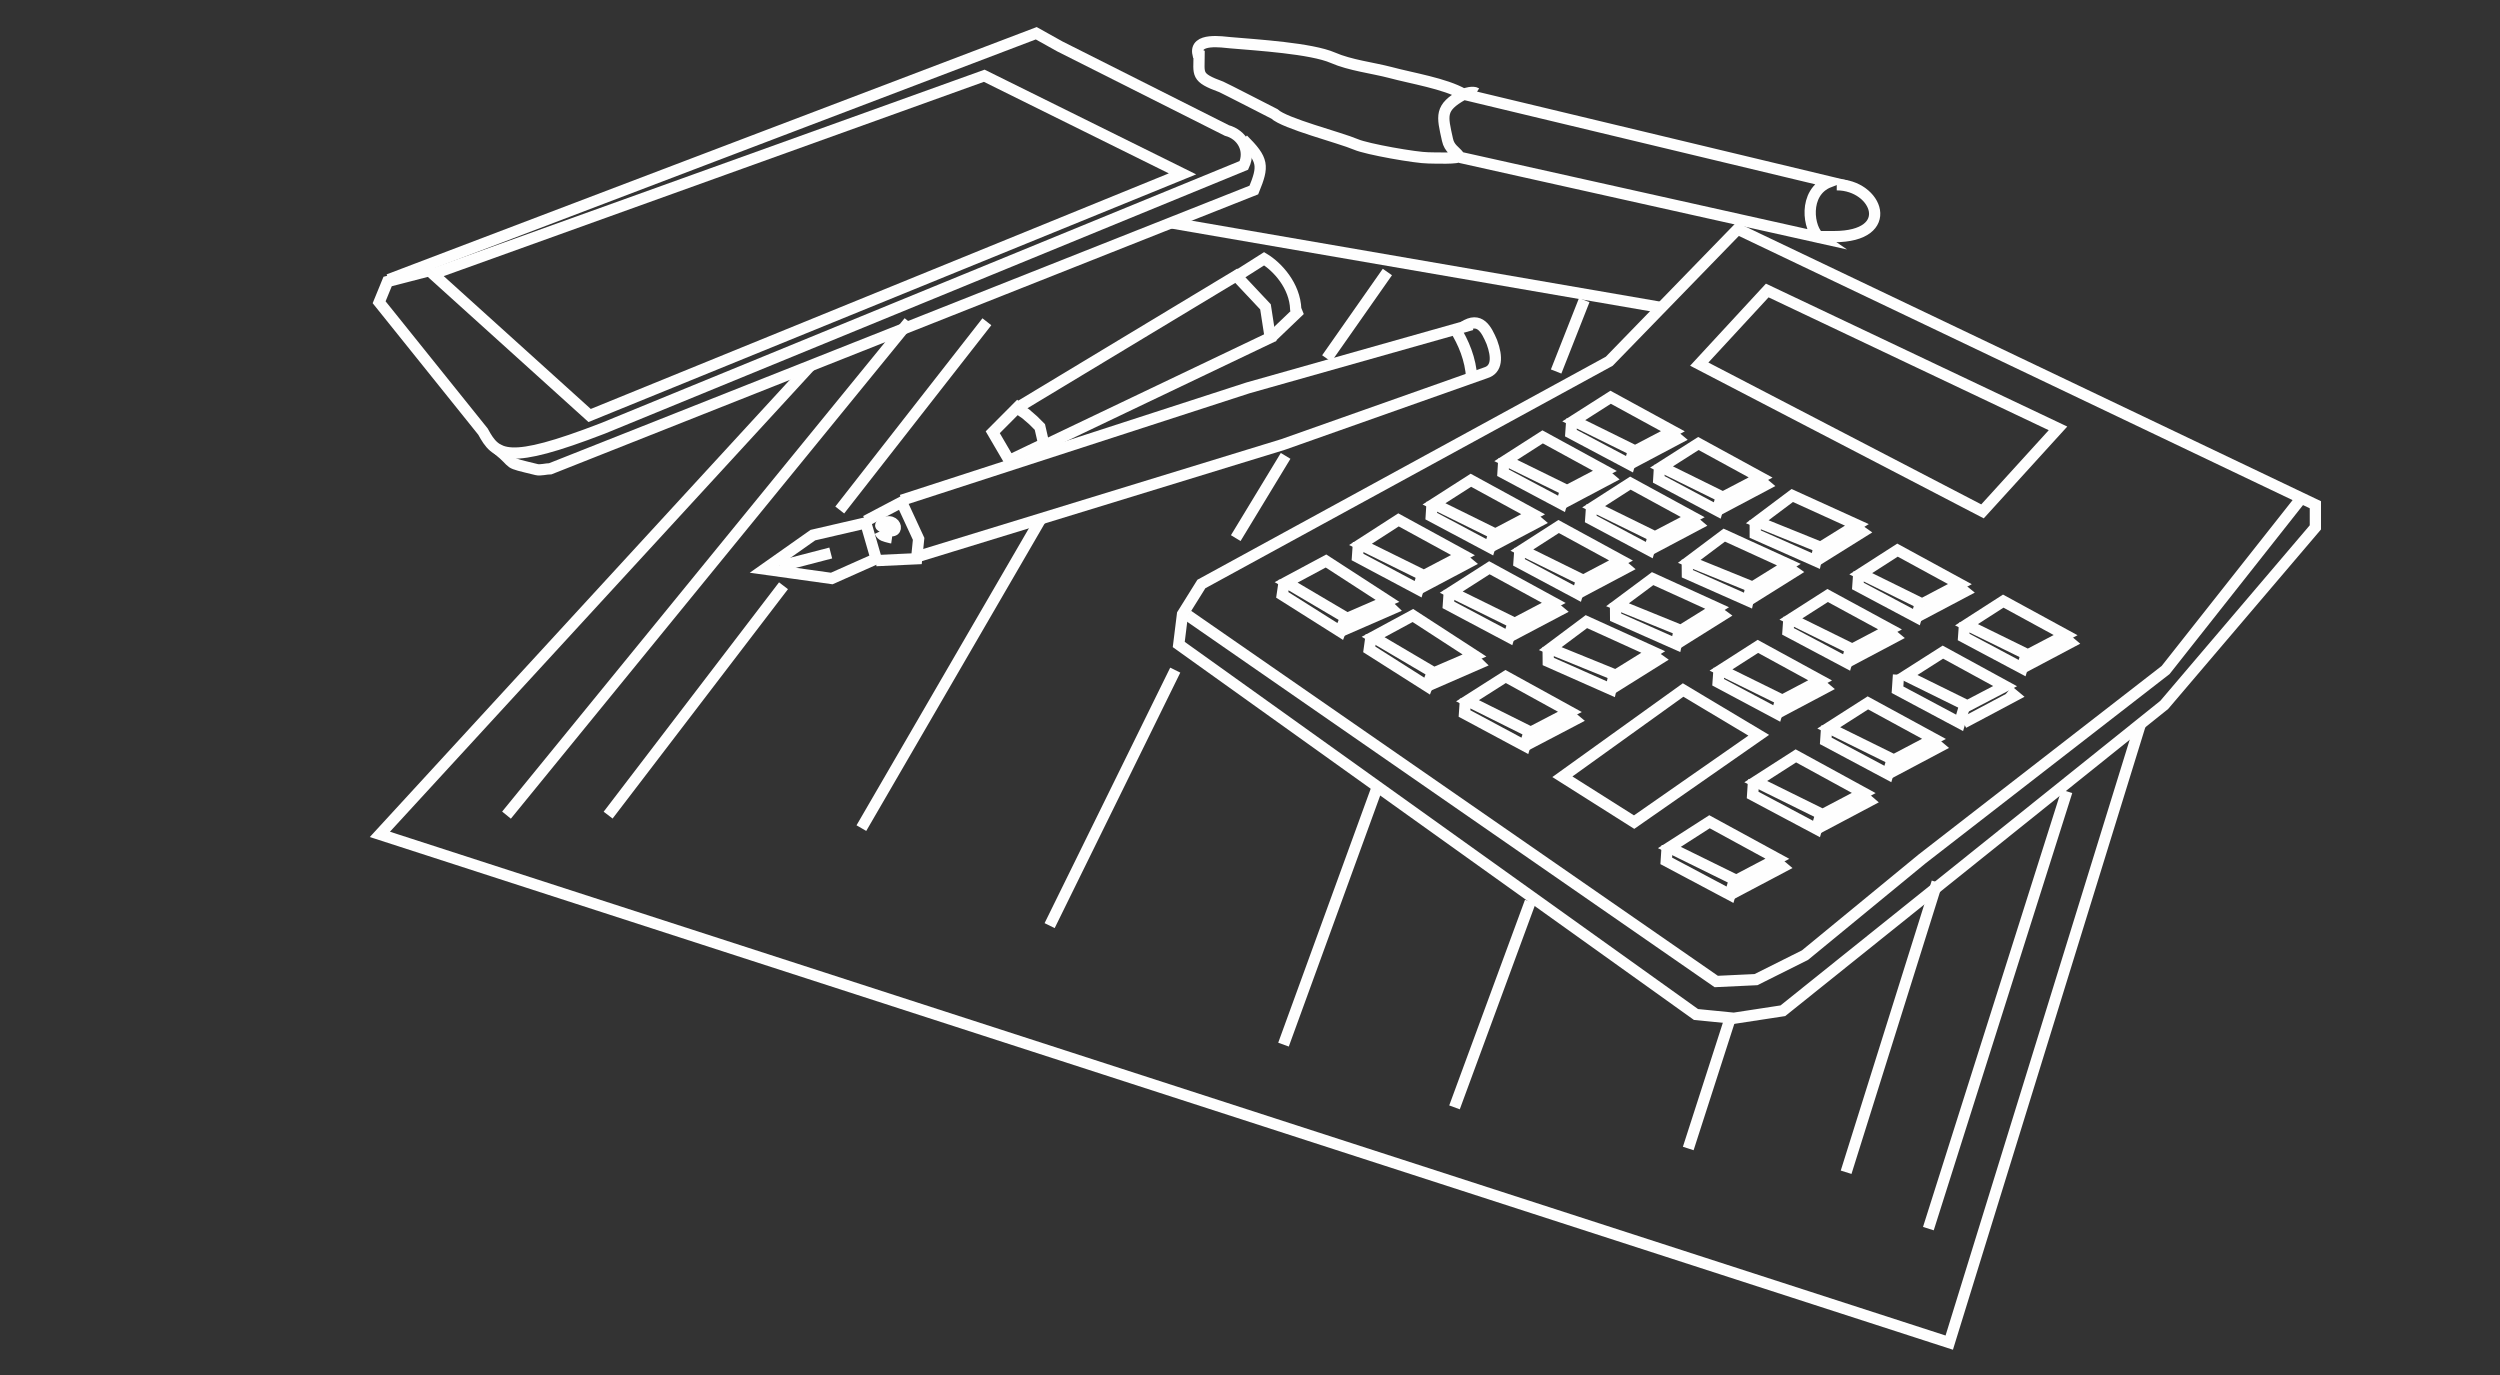<?xml version="1.0" encoding="UTF-8"?>
<!DOCTYPE svg PUBLIC "-//W3C//DTD SVG 1.1//EN" "http://www.w3.org/Graphics/SVG/1.1/DTD/svg11.dtd">
<!-- Creator: CorelDRAW 2018 (64-Bit) -->
<svg xmlns="http://www.w3.org/2000/svg" xml:space="preserve" width="200px" height="110px" version="1.1" style="shape-rendering:geometricPrecision; text-rendering:geometricPrecision; image-rendering:optimizeQuality; fill-rule:evenodd; clip-rule:evenodd"
viewBox="0 0 200 110"
 xmlns:xlink="http://www.w3.org/1999/xlink">
 <rect x="0" y="0" width="200" height="110" fill="#333333" stroke="none"/>
 <defs>
  <style type="text/css">
   <![CDATA[
    .str0 {stroke:#FEFEFE;stroke-width:0.9;stroke-miterlimit:22.926}
    .fil0 {fill:none}
    .fil1 {fill:#FEFEFE}
   ]]>
  </style>
 </defs>
 <g id="Слой_x0020_1">
  <rect class="fil0" width="200" height="110"/>
  <rect class="fil0" width="200" height="110"/>
  <polygon class="fil0 str0" points="94.6,49.14 94.3,51.56 135.68,81.16 138.71,81.46 142.63,80.86 173.14,56.39 185.23,42.19 185.23,40.38 139.01,18.33 128.74,28.9 96.11,46.72 "/>
  <polyline class="fil0 str0" points="95.01,49.22 137.3,78.52 140.48,78.37 144.4,76.41 153.77,68.71 173.25,53.6 183.98,40.01 "/>
  <polygon class="fil0 str0" points="164.64,34.27 141.38,23.24 135.94,29.13 158.6,40.91 "/>
  <polygon class="fil0 str0" points="130.81,36.08 125.9,33.66 128.85,31.78 133.83,34.5 "/>
  <polygon class="fil0 str0" points="153.77,48.32 148.86,45.9 151.8,44.01 156.79,46.73 "/>
  <polygon class="fil0 str0" points="162.23,52.39 157.32,49.98 160.26,48.09 165.25,50.81 "/>
  <polygon class="fil0 str0" points="157.39,56.47 152.48,54.05 155.43,52.17 160.41,54.89 "/>
  <polygon class="fil0 str0" points="151.51,60.8 146.3,58.23 149.43,56.23 154.72,59.11 "/>
  <polygon class="fil0 str0" points="145.81,65.17 140.46,62.53 143.67,60.47 149.1,63.44 "/>
  <polygon class="fil0 str0" points="138.9,70.43 133.55,67.8 136.76,65.74 142.19,68.7 "/>
  <polygon class="fil0 str0" points="148.18,51.94 143.27,49.52 146.21,47.64 151.2,50.35 "/>
  <polygon class="fil0 str0" points="142.59,56.02 137.68,53.6 140.63,51.71 145.61,54.43 "/>
  <polygon class="fil0 str0" points="125.37,39.25 120.46,36.84 123.41,34.95 128.39,37.67 "/>
  <polygon class="fil0 str0" points="119.63,42.73 114.72,40.31 117.67,38.42 122.65,41.14 "/>
  <polygon class="fil0 str0" points="113.91,46.05 108.84,43.55 111.88,41.59 117.04,44.41 "/>
  <polygon class="fil0 str0" points="107.77,49.47 102.89,46.59 106.08,44.88 111,48.07 "/>
  <polygon class="fil0 str0" points="137.83,39.78 132.92,37.36 135.87,35.48 140.85,38.2 "/>
  <polygon class="fil0 str0" points="132.4,42.95 127.49,40.54 130.43,38.65 135.42,41.37 "/>
  <polygon class="fil0 str0" points="126.66,46.43 121.75,44.01 124.69,42.12 129.68,44.84 "/>
  <polygon class="fil0 str0" points="121.18,49.87 116.1,47.37 119.15,45.42 124.3,48.23 "/>
  <polygon class="fil0 str0" points="114.72,53.83 109.85,50.96 113.03,49.24 117.96,52.44 "/>
  <polygon class="fil0 str0" points="145.65,43.79 140.58,41.74 143.38,39.64 148.55,41.99 "/>
  <polygon class="fil0 str0" points="140.21,46.97 135.14,44.91 137.94,42.81 143.11,45.17 "/>
  <polygon class="fil0 str0" points="134.47,50.44 129.4,48.38 132.21,46.29 137.37,48.64 "/>
  <polygon class="fil0 str0" points="129.26,54.02 124.02,51.89 126.91,49.73 132.26,52.16 "/>
  <polygon class="fil0 str0" points="122.46,58.58 117.4,56.06 120.45,54.12 125.59,56.95 "/>
  <polyline class="fil0 str0" points="125.75,33.51 125.67,34.65 130.36,37.14 130.73,35.86 "/>
  <polyline class="fil0 str0" points="148.71,45.75 148.63,46.88 153.31,49.37 153.69,48.09 "/>
  <polyline class="fil0 str0" points="157.17,49.83 157.09,50.96 161.77,53.45 162.15,52.17 "/>
  <polyline class="fil0 str0" points="151.88,53.98 151.8,55.18 156.77,57.83 157.17,56.46 "/>
  <polyline class="fil0 str0" points="146.14,58.07 146.06,59.27 151.03,61.92 151.43,60.56 "/>
  <polyline class="fil0 str0" points="140.29,62.37 140.21,63.6 145.32,66.32 145.73,64.92 "/>
  <polyline class="fil0 str0" points="133.38,67.63 133.3,68.87 138.4,71.58 138.81,70.19 "/>
  <polyline class="fil0 str0" points="143.12,49.37 143.04,50.51 147.73,53 148.1,51.71 "/>
  <polyline class="fil0 str0" points="137.53,53.45 137.45,54.58 142.14,57.08 142.51,55.79 "/>
  <polyline class="fil0 str0" points="120.31,36.69 120.24,37.82 124.92,40.31 125.3,39.03 "/>
  <polyline class="fil0 str0" points="114.57,40.16 114.5,41.29 119.18,43.78 119.56,42.5 "/>
  <polyline class="fil0 str0" points="108.68,43.39 108.6,44.56 113.45,47.14 113.84,45.81 "/>
  <polyline class="fil0 str0" points="102.75,46.43 102.58,47.59 107.22,50.52 107.71,49.23 "/>
  <polyline class="fil0 str0" points="132.77,37.21 132.7,38.35 137.38,40.84 137.76,39.56 "/>
  <polyline class="fil0 str0" points="127.34,40.39 127.26,41.52 131.94,44.01 132.32,42.73 "/>
  <polyline class="fil0 str0" points="121.6,43.86 121.52,44.99 126.2,47.49 126.58,46.2 "/>
  <polyline class="fil0 str0" points="115.95,47.22 115.87,48.39 120.71,50.96 121.1,49.64 "/>
  <polyline class="fil0 str0" points="109.7,50.79 109.54,51.95 114.17,54.89 114.66,53.59 "/>
  <polyline class="fil0 str0" points="140.42,41.6 140.42,42.73 145.27,44.88 145.56,43.57 "/>
  <polyline class="fil0 str0" points="134.98,44.77 134.99,45.9 139.84,48.05 140.12,46.75 "/>
  <polyline class="fil0 str0" points="129.24,48.24 129.25,49.38 134.1,51.53 134.38,50.22 "/>
  <polyline class="fil0 str0" points="123.85,51.75 123.86,52.92 128.87,55.14 129.17,53.79 "/>
  <polyline class="fil0 str0" points="117.24,55.91 117.16,57.08 121.99,59.67 122.39,58.35 "/>
  <polyline class="fil0 str0" points="130.36,37.14 134.21,35.1 133.75,34.72 "/>
  <polyline class="fil0 str0" points="153.31,49.37 157.17,47.33 156.71,46.96 "/>
  <polyline class="fil0 str0" points="161.77,53.45 165.62,51.41 165.17,51.03 "/>
  <polyline class="fil0 str0" points="157.08,57.83 161.16,55.66 160.68,55.26 "/>
  <polyline class="fil0 str0" points="151.03,61.92 155.12,59.75 154.64,59.35 "/>
  <polyline class="fil0 str0" points="145.32,66.32 149.51,64.1 149.02,63.68 "/>
  <polyline class="fil0 str0" points="138.4,71.58 142.6,69.36 142.11,68.95 "/>
  <polyline class="fil0 str0" points="147.73,53 151.58,50.96 151.12,50.58 "/>
  <polyline class="fil0 str0" points="142.14,57.08 145.99,55.04 145.54,54.66 "/>
  <polyline class="fil0 str0" points="124.92,40.31 128.77,38.27 128.32,37.89 "/>
  <polyline class="fil0 str0" points="119.18,43.78 123.03,41.75 122.58,41.37 "/>
  <polyline class="fil0 str0" points="113.45,47.14 117.43,45.03 116.96,44.64 "/>
  <polyline class="fil0 str0" points="107.22,50.52 111.35,48.72 110.91,48.3 "/>
  <polyline class="fil0 str0" points="137.38,40.84 141.23,38.8 140.78,38.42 "/>
  <polyline class="fil0 str0" points="131.94,44.01 135.79,41.97 135.34,41.59 "/>
  <polyline class="fil0 str0" points="126.2,47.49 130.05,45.45 129.6,45.07 "/>
  <polyline class="fil0 str0" points="120.71,50.96 124.69,48.86 124.22,48.47 "/>
  <polyline class="fil0 str0" points="114.17,54.89 118.3,53.09 117.86,52.66 "/>
  <polyline class="fil0 str0" points="145.27,44.88 148.97,42.57 148.49,42.23 "/>
  <polyline class="fil0 str0" points="139.84,48.05 143.53,45.74 143.05,45.4 "/>
  <polyline class="fil0 str0" points="134.1,51.53 137.79,49.22 137.31,48.87 "/>
  <polyline class="fil0 str0" points="128.87,55.14 132.69,52.75 132.2,52.4 "/>
  <polyline class="fil0 str0" points="121.99,59.67 125.98,57.58 125.51,57.19 "/>
  <polygon class="fil0 str0" points="124.99,62.14 134.65,55.2 136.35,56.22 140.7,58.82 130.73,65.77 "/>
  <polygon class="fil0 str0" points="69.26,41.83 70.09,44.7 66.54,46.28 61.17,45.53 65.03,42.81 "/>
  <line class="fil0 str0" x1="62.38" y1="45.3" x2="66.46" y2= "44.24" />
  <polyline class="fil0 str0" points="69.26,41.68 72.13,40.17 73.49,43.11 73.33,44.7 70.09,44.85 "/>
  <polyline class="fil0 str0" points="72.13,40.02 99.84,31.03 117.74,25.97 "/>
  <path class="fil0 str0" d="M73.33 44.55l29.31 -8.99 16.23 -5.74c0.88,-0.27 0.93,-1.23 0.48,-2.45 -0.44,-1.03 -0.96,-2.07 -2.25,-1.23"/>
  <path class="fil0 str0" d="M116.38 26.27c0.7,1.13 1.27,2.44 1.36,4"/>
  <polygon class="fil0 str0" points="81.39,32.6 79.42,34.58 80.74,36.84 83.5,35.52 83.19,34.16 82.66,33.63 82.06,33.11 81.61,32.8 "/>
  <polyline class="fil0 str0" points="81.42,32.6 98.9,22.06 101.24,24.55 101.62,27.01 83.27,35.77 "/>
  <path class="fil0 str0" d="M98.86 22.14l2.27 -1.44c1.06,0.64 2.46,2.15 2.53,4.04l0.11 0.27 -2.07 1.98"/>
  <polygon class="fil0 str0" points="78.74,6.06 34.64,21.92 47.17,33.24 94.6,13.91 "/>
  <path class="fil0 str0" d="M34.79 21.54l-3.78 0.98 -0.68 1.66 8.31 10.35c1.06,1.96 1.94,2.69 9.59,-0.26l51.28 -21.04c0.57,-1.23 -0.15,-2.47 -1.36,-2.79l-13.37 -6.73 -1.88 -1.05 -51.81 19.71"/>
  <path class="fil0 str0" d="M118.09 7.45c-0.22,-0.14 -0.84,0 -1.03,0.11 -1.91,1.06 -1.69,1.68 -1.26,3.63 0.15,0.69 0.62,0.89 0.91,1.28 0.19,0.26 -2.14,0.16 -2.44,0.16 -0.98,0 -4.93,-0.7 -5.78,-1.07 -1.34,-0.57 -5.71,-1.67 -6.54,-2.45 -0.02,-0.01 -4.09,-2.1 -4.25,-2.16 -2.08,-0.76 -1.77,-0.99 -1.77,-2.59l-0.09 -0.04c-0.3,-1.32 1.94,-0.96 2.62,-0.9 2.09,0.18 6.45,0.45 8.17,1.2 1.37,0.6 3.19,0.81 4.6,1.18 1.7,0.46 4.36,0.88 5.84,1.73l29.27 7.02c-2.13,0.83 -1.68,3.83 -0.76,4.46l-28.77 -6.42"/>
  <path class="fil0 str0" d="M146.94 14.78c3.25,0 4.86,4.15 -0.23,4.15 -0.45,0 -0.9,0 -1.36,0"/>
  <polyline class="fil0 str0" points="171.22,57.97 155.94,107.41 30.39,66.75 64.84,29.25 "/>
  <line class="fil0 str0" x1="132.85" y1="24.59" x2="93.76" y2= "17.84" />
  <path class="fil0 str0" d="M39.78 35.91c1.69,1.35 0.45,1 3.16,1.66 0.27,0.07 0.8,-0.07 1.09,-0.07l56.28 -22.3c0.78,-1.92 0.78,-2.4 -0.87,-4.04"/>
  <path class="fil1 str0" d="M70.48 42.07c1.72,1.28 1.33,-1.06 0,-0.08 -0.03,0.02 -0.03,0.06 0,0.08z"/>
  <path class="fil0 str0" d="M70.38 42.52c0.17,0.36 0.4,0.36 0.78,0.47 0.08,0.03 0.13,0.03 0.2,0.04"/>
  <line class="fil0 str0" x1="72.72" y1="25.74" x2="40.52" y2= "65.21" />
  <line class="fil0 str0" x1="78.95" y1="25.74" x2="67.18" y2= "40.8" />
  <line class="fil0 str0" x1="62.68" y1="46.86" x2="48.65" y2= "65.21" />
  <line class="fil0 str0" x1="110.99" y1="21.76" x2="106.14" y2= "28.68" />
  <line class="fil0 str0" x1="102.85" y1="36.47" x2="98.86" y2= "43.05" />
  <line class="fil0 str0" x1="94.02" y1="53.61" x2="83.97" y2= "74.05" />
  <line class="fil0 str0" x1="83.28" y1="41.49" x2="68.91" y2= "66.25" />
  <line class="fil0 str0" x1="122.42" y1="72.14" x2="116.36" y2= "88.59" />
  <line class="fil0 str0" x1="110.12" y1="63.14" x2="102.68" y2= "83.57" />
  <line class="fil0 str0" x1="126.74" y1="24.01" x2="124.49" y2= "29.72" />
  <line class="fil0 str0" x1="165.35" y1="63.31" x2="154.27" y2= "98.29" />
  <line class="fil0 str0" x1="154.97" y1="70.58" x2="147.69" y2= "93.78" />
  <line class="fil0 str0" x1="138.52" y1="81.14" x2="135.06" y2= "91.88" />
 </g>
</svg>
